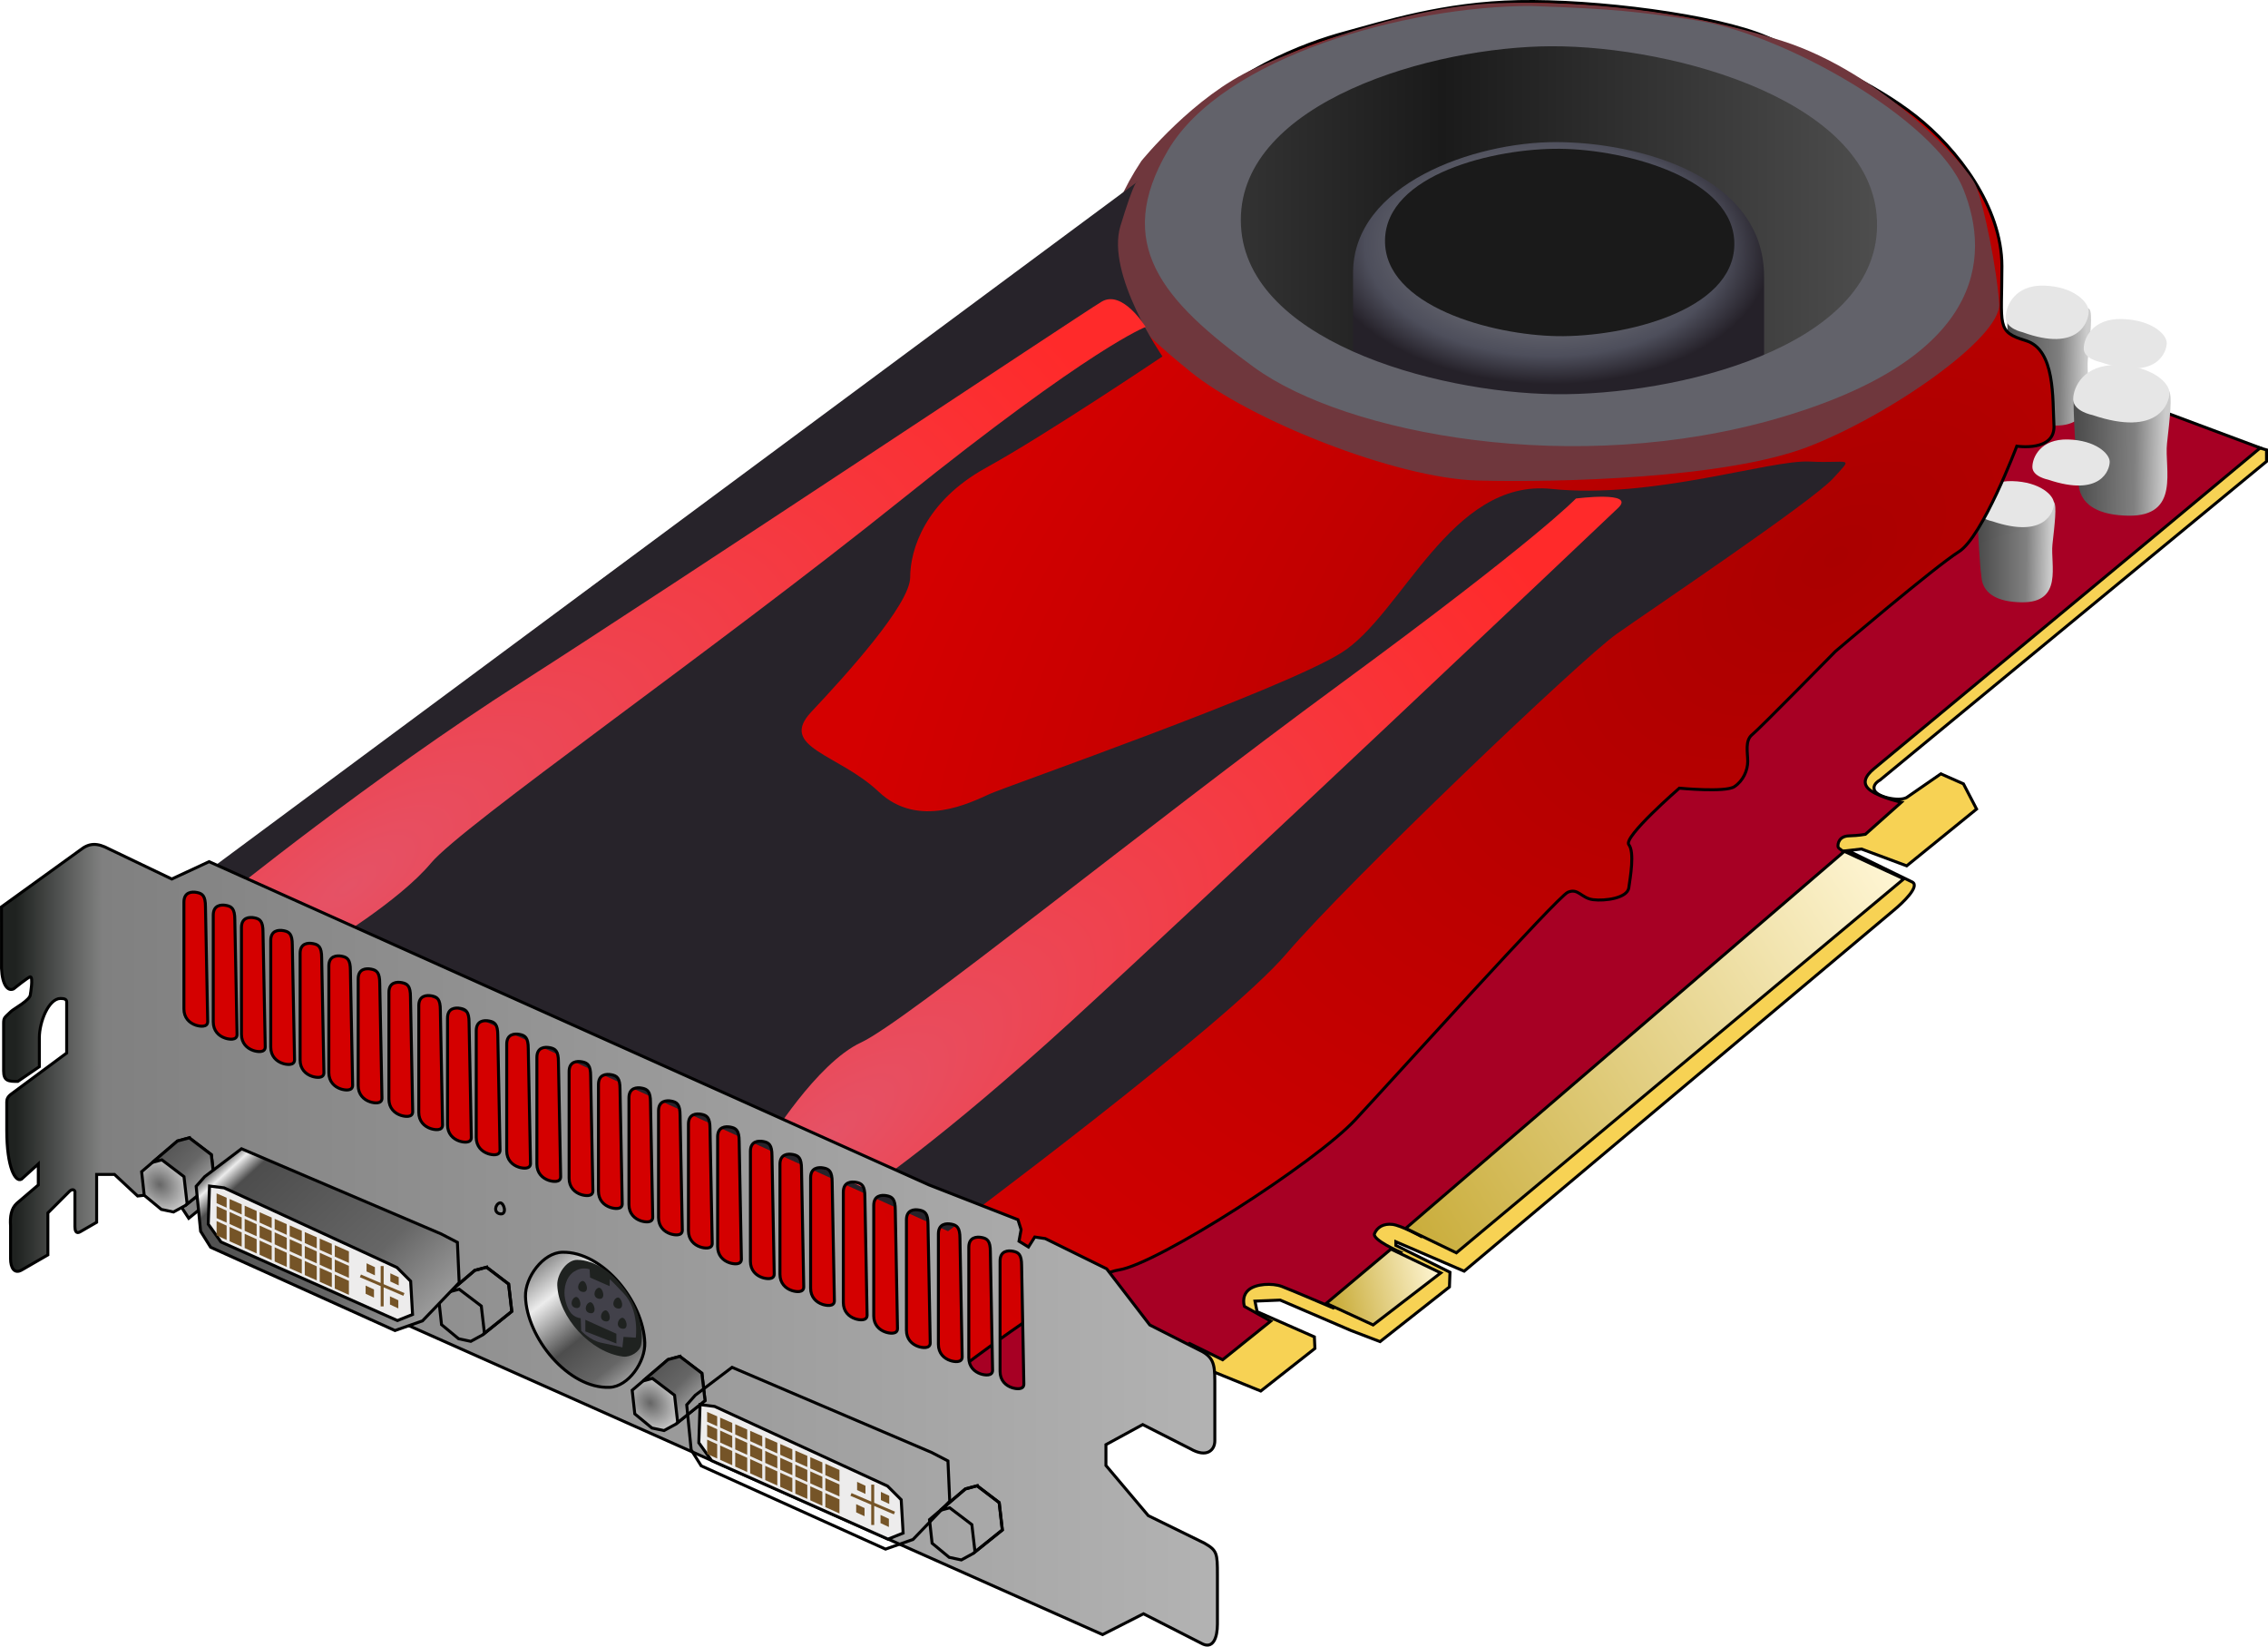 <svg xmlns="http://www.w3.org/2000/svg" xmlns:xlink="http://www.w3.org/1999/xlink" viewBox="0 0 762.85 553.7"><defs><linearGradient id="j" y2="231.36" gradientUnits="userSpaceOnUse" x2="611.51" y1="231.36" x1="398"><stop offset="0" stop-color="#333"/><stop offset=".321" stop-color="#1a1a1a"/><stop offset="1" stop-color="#4d4d4d"/></linearGradient><linearGradient id="c"><stop offset="0" stop-color="#e55266"/><stop offset="1" stop-color="#ff2a2a"/></linearGradient><linearGradient id="a"><stop offset="0" stop-color="#c8ab37"/><stop offset="1" stop-color="#fff6d5"/></linearGradient><linearGradient id="d"><stop offset="0" stop-color="#666"/><stop offset="1" stop-color="#f9f9f9"/></linearGradient><linearGradient id="e"><stop offset="0" stop-color="gray"/><stop offset=".037" stop-color="#ececec"/><stop offset=".107" stop-color="#4d4d4d"/><stop offset=".69" stop-color="#666"/><stop offset="1" stop-color="#999"/></linearGradient><linearGradient id="f" y2="597.61" xlink:href="#a" gradientUnits="userSpaceOnUse" x2="466" y1="606.86" x1="429.5"/><linearGradient id="g" y2="462.11" xlink:href="#a" gradientUnits="userSpaceOnUse" x2="621.5" y1="577.11" x1="445.25"/><linearGradient id="h" y2="353.11" xlink:href="#b" gradientUnits="userSpaceOnUse" x2="671.5" y1="352.86" x1="647.75"/><linearGradient id="q" y2="620.6" xlink:href="#e" gradientUnits="userSpaceOnUse" x2="113.09" y1="559.19" x1="57.491"/><linearGradient id="b"><stop offset="0" stop-color="#4d4d4d"/><stop offset=".653" stop-color="gray"/><stop offset="1" stop-color="#ccc"/></linearGradient><linearGradient id="p" y2="562.56" xlink:href="#e" gradientUnits="userSpaceOnUse" x2="54.281" y1="544.94" x1="36.688"/><linearGradient id="n" y2="547.36" gradientUnits="userSpaceOnUse" x2="392.93" y1="547.36" x1="-13"><stop offset="0" stop-color="#1f2220"/><stop offset=".071" stop-color="gray"/><stop offset="1" stop-color="#b3b3b3"/></linearGradient><linearGradient id="r" y2="632.49" gradientUnits="userSpaceOnUse" x2="192.88" y1="592.86" x1="161.75"><stop offset="0" stop-color="gray"/><stop offset=".253" stop-color="#ececec"/><stop offset=".593" stop-color="#4d4d4d"/><stop offset=".865" stop-color="#666"/><stop offset="1" stop-color="#999"/></linearGradient><radialGradient id="m" xlink:href="#c" gradientUnits="userSpaceOnUse" cy="504.71" cx="98.995" gradientTransform="matrix(1.415 -1.152 -.44 -.541 342.93 937.22)" r="165.46"/><radialGradient id="l" xlink:href="#c" gradientUnits="userSpaceOnUse" cy="504.71" cx="98.995" gradientTransform="matrix(1.479 -1.068 .408 .565 -253.43 287.48)" r="165.46"/><radialGradient id="o" xlink:href="#d" gradientUnits="userSpaceOnUse" cy="566.94" cx="35.5" gradientTransform="matrix(.872 .882 -.723 .715 414.3 130.45)" r="12.752"/><radialGradient id="k" gradientUnits="userSpaceOnUse" cy="246.62" cx="501" gradientTransform="matrix(1.092 .029 -.017 .659 -41.599 75.032)" r="69.625"><stop offset="0" stop-color="#999"/><stop offset=".796" stop-color="#4d4e5b"/><stop offset="1" stop-color="#252129"/></radialGradient><radialGradient id="i" gradientUnits="userSpaceOnUse" cy="340.35" cx="598.92" gradientTransform="matrix(-.992 .745 -.436 -.581 1341.8 107.72)" r="317.76"><stop offset="0" stop-color="#a00"/><stop offset="1" stop-color="#d40000"/></radialGradient></defs><g stroke="#000"><path d="M762.354 151.282v3.875l-130.05 107.18s-2.235 1.161-1.944 2.828c0 2.678 8.272 4.557 10.96 3.006l11.49-7.955 7.6 3.358 4.42 8.486-23.51 19.092-15.204-5.657-4.596.53 21.744 10.607c2.524 1.457-3.298 6.98-6.187 9.37l-144.6 121.45-22.981-9.9v1.237l18.208 9.016-.177 4.95-23.335 18.385-9.723-3.713-23.865-10.253-8.485.354.707 3.535 19.27 8.486.176 3.889-18.208 14.319-22.627-9.193-41.575 12.471s-22 11-22 9-281-106-281-106l185-73.5 233.29-230.17z" fill="#f7d254"/><path d="M400.104 451.762l11.137 5.48 16.175-12.993-8.839-4.95s-1.149-3.27 1.326-5.48c2.475-2.21 8.132-2.386 11.225-1.237 3.094 1.149 17.324 7.248 17.324 7.248l22.627-18.738s-9.634-4.155-8.75-6.276c.883-2.121 3.005-3.447 6.01-3.093 3.005.353 9.723 4.065 9.723 4.065l149.11-125.61s-8.75-4.242-8.927-5.391c-.177-1.15.353-3.624 3.712-3.713s5.48-.53 5.48-.53l12.109-10.783s-6.63-1.414-10.165-3.8c-3.536-2.387-1.856-5.127.884-7.425s96.432-79.991 96.432-79.991l33.54-27.93-278.14-103.84-435.25 325.75 300.5 121.5z" fill="#a70024"/><path d="M427.75 607.11l15.75 7.25 22.75-17.5-16.75-8z" fill="url(#f)" transform="translate(18.354 -168.828)"/><path d="M457.5 583.36l14 6.75L622 464.36l-20-9.25-147.5 126.75z" fill="url(#g)" transform="translate(18.354 -168.828)"/></g><path d="M646.75 340.36c0 6.25 1 20.5 1.25 21.5s-.75 9.25 13.5 9.5 9.75-12.75 10.5-19.5 1.5-13 .5-14.25-20.75-3.25-25.75 2.75z" fill="url(#h)" transform="matrix(1.074 0 0 1.159 -19.453 -287.298)"/><path d="M680.266 111.698c19.056 6.957 22.277-3.769 22.277-6.957s-5.1-8.407-15.03-8.697-12.884 6.957-12.884 10.726 5.637 4.928 5.637 4.928z" fill="#e6e6e6"/><path d="M646.75 340.36c0 6.25 1 20.5 1.25 21.5s-.75 9.25 13.5 9.5 9.75-12.75 10.5-19.5 1.5-13 .5-14.25-20.75-3.25-25.75 2.75z" fill="url(#h)" transform="translate(6.797 -247.661) scale(1.074)"/><path d="M706.516 121.775c19.056 6.442 22.277-3.489 22.277-6.441s-5.1-7.784-15.03-8.052-12.884 6.441-12.884 9.93 5.637 4.563 5.637 4.563z" fill="#e6e6e6"/><path d="M646.75 340.36c0 6.25 1 20.5 1.25 21.5s-.75 9.25 13.5 9.5 9.75-12.75 10.5-19.5 1.5-13 .5-14.25-20.75-3.25-25.75 2.75z" fill="url(#h)" transform="translate(-107.756 -288.938) scale(1.245)"/><path d="M703.868 139.582c22.104 7.472 25.84-4.047 25.84-7.472s-5.915-9.028-17.434-9.34-14.944 7.472-14.944 11.52 6.538 5.292 6.538 5.292z" fill="#e6e6e6"/><g><path d="M646.75 340.36c0 6.25 1 20.5 1.25 21.5s-.75 9.25 13.5 9.5 9.75-12.75 10.5-19.5 1.5-13 .5-14.25-20.75-3.25-25.75 2.75z" fill="url(#h)" transform="translate(37.104 -182.828)"/><path d="M688.854 161.282c17.75 6 20.75-3.25 20.75-6s-4.75-7.25-14-7.5-12 6-12 9.25 5.25 4.25 5.25 4.25z" fill="#e6e6e6"/></g><g><path d="M646.75 340.36c0 6.25 1 20.5 1.25 21.5s-.75 9.25 13.5 9.5 9.75-12.75 10.5-19.5 1.5-13 .5-14.25-20.75-3.25-25.75 2.75z" fill="url(#h)" transform="translate(18.354 -168.828)"/><path d="M670.104 175.282c17.75 6 20.75-3.25 20.75-6s-4.75-7.25-14-7.5-12 6-12 9.25 5.25 4.25 5.25 4.25z" fill="#e6e6e6"/></g><g><path d="M303.5 629.86s41.5-32 54.5-34 66-36 79.5-50.5 68-75 71.5-76.5 4.5 2 8.5 2.5 11.5-.5 12-4 2-12 0-14.5 17-19 17-19 15.5 1.5 18.5-.5 4.5-5.5 4.5-8.5-1-7 1.5-9 28-28 28-28 33.5-28.5 41.5-33.5 19.5-35.5 19.5-35.5 13 2 12.5-7 .5-25.5-9.5-28.5-8-5-8-25-15-39.5-29-50.5-32.5-19-50-26.5-58-12.5-83.5-12-45.5 7-58.5 10.5-39.5 13-58 35-6.5 12.5-45 41-147 108.5-147 108.5l-143.5 107-2.5 49z" stroke="#000" fill="url(#i)" transform="translate(18.354 -168.828)"/><path d="M383.924 54.102c-24.749 37.477-3.535 54.447 16.263 70.711 19.799 16.263 69.296 36.062 96.874 36.77 27.577.707 83.439-.707 111.02-11.314 27.577-10.607 65.054-36.77 64.347-48.083-.707-11.314-4.95-32.527-7.778-39.598-2.829-7.071-31.82-38.184-65.054-48.79C566.362 3.191 531.714.363 504.136 1.07c-27.576.707-61.517 12.728-82.023 21.92-20.506 9.192-38.184 31.113-38.184 31.113z" fill="#6f373d"/><path d="M318.874 414.012s93.338-69.296 113.84-93.338c20.506-24.042 98.995-98.995 111.02-107.48 12.021-8.485 65.761-44.548 72.832-52.326 7.071-7.778 5.657-4.95-7.778-5.657-13.435-.707-53.033 12.728-86.974 9.193-33.941-3.536-50.205 42.426-70.711 55.154s-111.72 44.548-118.09 47.376c-6.364 2.828-24.042 12.02-37.477-.708s-33.941-14.849-22.627-26.87 33.234-36.062 33.234-45.255c0-9.192 4.95-25.456 25.456-36.77s59.397-37.477 59.397-37.477-19.092-27.577-14.142-43.84c4.95-16.264 5.657-14.85 5.657-14.85L62.9 298.064z" fill="#27232a"/><path d="M502.2 177.38c-44.678.125-117.05 20.803-116.95 65.499.091 45.022 73.074 64.91 118.07 65.499 45.633.598 120.87-17.608 121.43-63.26.576-46.686-75.88-67.869-122.55-67.738z" stroke="#000" fill="url(#j)" transform="translate(18.354 -168.828)"/><path d="M504.75 216.61c-26.998.028-68 13.933-68 44v42.851l74 3.9 64.25-.779V261.86c0-34.008-42.396-45.279-70.25-45.25z" fill="url(#k)" transform="translate(18.354 -168.828)"/><path d="M465.854 80.782c.3-22.175 36.824-31.009 59-30.75 22.265.26 58.799 9.985 58.5 32.25-.3 22.323-37.177 31.09-59.5 30.75-22.118-.337-58.299-10.131-58-32.25z" fill="#1a1a1a"/><path d="M515.014 2.012c-42 0-103.66 17.031-122.16 48.531s-2 50.5 29 73 108 37 176.5 17 71.5-53.5 62-77-60.628-52.392-90.562-56.812c-19.134-2.825-26.281-3.719-54.781-4.719zm6.84 13.54c41.7-.116 110.01 18.803 109.5 60.5-.503 40.773-67.727 57.034-108.5 56.5-40.208-.527-105.42-18.289-105.5-58.5-.08-39.92 64.58-58.389 104.5-58.5z" fill="#62626a"/><path d="M57.276 470.41s48.79-39.598 99.702-72.125 188.09-123.74 195.16-127.99c7.071-4.243 14.849 8.485 14.849 8.485s-17.678 6.364-82.024 57.983c-64.347 51.62-147.79 109.6-158.39 122.33-10.607 12.728-35.355 27.577-35.355 27.577z" fill="url(#l)" transform="translate(18.354 -168.828)"/><path d="M273.2 568.76s24.315-15.885 68.91-56.643 177.93-166.81 183.86-172.55c5.928-5.732-14.252-3.104-14.252-3.104s-12.667 13.497-79.181 62.29-146.24 113.68-161.28 120.63c-15.039 6.952-31.331 33.72-31.331 33.72z" fill="url(#m)" transform="translate(18.354 -168.828)"/></g><g><path d="M353.88 595.49l14.5 18.875 17.75 9c4.254 2.456 4.125 5.222 4.125 12.125v17.875c0 3.005-2.621 5.875-8.25 2.625l-16-8.125-12.375 6.75v7l14.25 16.875 18.875 9.25c4.254 2.456 4.375 3.377 4.375 10.625v16.625c0 4.451-1.424 8.729-5.5 6.375l-19.375-9.875-13.75 7-299-133.12-3.375-9.125-1.625-.5-3.375 2.75-5.704-8.725-11.49 1.237-7.778-7.248h-6.01v16.087l-5.565 3.213c-1.405.811-1.74-.5-1.74-1.741v-11.371c.21-.786-.708-1.637-1.85-.496l-7.25 7.25v14.106l-8.82 5.092c-2.499 1.443-3.722-.869-3.722-3.723v-11.092c-.24-3.187.218-5.884 2.077-7.6l7.247-6.188v-7.071l-5.656 5.126c-2.021 1.167-4.95-3.8-4.95-16.44v-9.546c.02-.836.189-1.743 1.768-2.828l18.385-13.612v-17.147c0-.972-.83-1.196-2.071-1.196-3.978 0-7.122 7.824-7.122 13.216v9.723l-7.248 4.95c-3.094 0-4.773-.078-4.773-3.536v-15.91c0-2.068.286-1.943 2.475-4.066.89-.91 6.63-3.844 6.541-5.833 0 0 .993-5.664 0-5.834-.607-.026-5.657 4.066-5.657 4.066-1.856.884-3.8-1.105-4.066-6.894V473.78l26.4-19.058c3.077-2.47 5.746-2.575 9.84-.388l21.036 10.076 12.551-5.833 148.49 66.645 93.692 42.073 29.875 11.667 1.06 3.359-.706 3.889 3.182 1.944 2.12-3.359 3.536.53zm-28.607-1.125c0-3.69-1.05-4.426-2.876-4.782-1.789-.35-4.374-.121-4.374 3.282v37.125c0 3 1.86 4.75 4.002 5.465 1.321.44 3.998.849 3.998-1.215zm-10.517-4.621c0-3.69-1.05-4.426-2.876-4.783-1.789-.349-4.374-.12-4.374 3.283v37.125c0 3 1.86 4.75 4.002 5.465 1.321.44 3.998.848 3.998-1.215zm-10.228-4.494c0-3.69-1.05-4.426-2.876-4.783-1.789-.349-4.374-.12-4.374 3.283v37.125c0 3 1.86 4.75 4.002 5.464 1.321.441 3.998.85 3.998-1.214zm-10.747-4.723c0-3.69-1.05-4.426-2.876-4.782-1.789-.35-4.374-.12-4.374 3.282v37.125c0 3.001 1.86 4.75 4.002 5.465 1.321.44 3.998.849 3.998-1.215zm-11.003-4.834c0-3.69-1.05-4.426-2.876-4.783-1.789-.349-4.374-.12-4.374 3.283v37.125c0 3 1.86 4.75 4.002 5.464 1.321.441 3.998.85 3.998-1.214zm-10.228-4.494c0-3.69-1.05-4.426-2.876-4.783-1.789-.35-4.374-.12-4.374 3.283v37.125c0 3 1.86 4.75 4.002 5.464 1.321.44 3.998.85 3.998-1.214zm-11.003-4.835c0-3.69-1.05-4.426-2.876-4.782-1.789-.35-4.374-.121-4.374 3.282v37.125c0 3 1.86 4.75 4.002 5.465 1.321.44 3.998.849 3.998-1.215zm-10.312-4.531c0-3.69-1.05-4.426-2.876-4.783-1.789-.35-4.374-.12-4.374 3.283v37c0 3 1.86 4.75 4.002 5.464 1.321.44 3.998.85 3.998-1.214zm-9.93-4.364c0-3.69-1.05-4.426-2.876-4.782-1.79-.35-4.374-.12-4.374 3.282v37c0 3 1.86 4.75 4.002 5.465 1.321.44 3.998.849 3.998-1.215zm-11.036-4.849c0-3.69-1.05-4.426-2.876-4.782-1.79-.35-4.374-.121-4.374 3.282v36.875c0 3 1.86 4.75 4.002 5.465 1.321.44 3.998.848 3.998-1.215zm-9.81-4.31c0-3.69-1.05-4.427-2.876-4.783-1.79-.35-4.375-.121-4.375 3.282v35.875c0 3 1.86 4.75 4.003 5.465 1.32.44 3.997.849 3.997-1.215zm-10.065-4.423c0-3.69-1.05-4.426-2.875-4.783-1.79-.349-4.375-.12-4.375 3.283v35.875c0 3 1.86 4.75 4.003 5.465 1.32.44 3.997.848 3.997-1.215zm-9.952-4.373c0-3.69-1.05-4.426-2.875-4.783-1.79-.349-4.375-.12-4.375 3.283v35.875c0 3 1.86 4.75 4.003 5.465 1.32.44 3.997.848 3.997-1.215zm-10.253-4.505c0-3.69-1.05-4.426-2.875-4.783-1.79-.35-4.375-.12-4.375 3.283v35.875c0 3 1.86 4.75 4.003 5.464 1.32.44 3.997.85 3.997-1.214zm-9.874-4.34c0-3.689-1.05-4.425-2.876-4.782-1.79-.35-4.374-.12-4.374 3.283v35.875c0 3 1.86 4.75 4.002 5.464 1.321.44 3.998.85 3.998-1.214zm-10.838-4.761c0-3.69-1.05-4.427-2.876-4.783-1.79-.35-4.374-.12-4.374 3.283v35.875c0 3 1.86 4.75 4.002 5.464 1.321.44 3.998.849 3.998-1.214zm-10.147-4.46c0-3.689-1.05-4.425-2.876-4.782-1.79-.35-4.374-.12-4.374 3.283v35.875c0 3 1.86 4.75 4.002 5.464 1.321.44 3.998.85 3.998-1.214zm-10.25-4.503c0-3.69-1.05-4.426-2.875-4.782-1.79-.35-4.374-.12-4.374 3.282v35.875c0 3.001 1.86 4.75 4.002 5.465 1.321.44 3.998.849 3.998-1.215zm-9.661-4.245c0-3.69-1.05-4.426-2.876-4.783-1.79-.349-4.374-.12-4.374 3.283v35.875c0 3 1.86 4.75 4.002 5.464 1.321.441 3.998.85 3.998-1.214zm-9.662-4.202c0-3.69-1.05-4.426-2.876-4.782-1.789-.35-4.374-.12-4.374 3.282v35.875c0 3.001 1.86 4.75 4.002 5.465 1.322.44 3.998.849 3.998-1.215zm-10.047-4.458c0-3.69-1.05-4.426-2.876-4.783-1.789-.35-4.374-.12-4.374 3.283v35.875c0 3 1.86 4.75 4.002 5.464 1.322.44 3.998.85 3.998-1.214zm-10.337-4.543c0-3.69-1.05-4.426-2.876-4.782-1.789-.35-4.374-.12-4.374 3.282v35.875c0 3.001 1.86 4.75 4.002 5.465 1.322.44 3.998.849 3.998-1.215zm-9.869-4.336c0-3.69-1.05-4.426-2.876-4.783-1.789-.349-4.374-.12-4.374 3.283v35.875c0 3 1.86 4.75 4.002 5.465 1.322.44 3.998.848 3.998-1.215zm-9.662-4.246c0-3.69-1.05-4.426-2.876-4.782-1.789-.35-4.374-.12-4.374 3.282v35.875c0 3 1.86 4.75 4.002 5.465 1.322.44 3.998.849 3.998-1.215zm-9.878-4.34c0-3.69-1.05-4.426-2.876-4.783-1.789-.349-4.374-.12-4.374 3.283v35.875c0 3 1.86 4.75 4.003 5.465 1.32.44 3.997.848 3.997-1.215zm-9.858-4.332c0-3.69-1.05-4.426-2.876-4.783-1.79-.349-4.374-.12-4.374 3.283v35.875c0 3 1.86 4.75 4.002 5.465 1.32.44 3.998.848 3.998-1.215zm-9.482-4.167c0-3.69-1.05-4.426-2.876-4.782-1.79-.35-4.374-.12-4.374 3.282v35.875c0 3.001 1.86 4.75 4.002 5.465 1.32.44 3.998.849 3.998-1.215zm-9.87-4.36c0-3.69-1.05-4.426-2.876-4.782-1.79-.35-4.374-.13-4.374 3.28v35.875c0 3 1.86 4.75 4.002 5.465 1.321.44 3.998.848 3.998-1.215z" stroke="#000" fill="url(#n)" transform="translate(18.354 -168.828)"/><g stroke="#000"><path d="M45.304 551.45l7.425 5.657 1.06 9.192-9.9 7.955-3.888 2.122-4.091-.865-5.75-4.75-.875-7.938 12.062-10.312z" fill="url(#o)" transform="translate(18.354 -168.828)"/><path d="M45.312 551.44l-3.969 1.063-8.406 7.187 3.156-.844 7.438 5.656 1.062 9.188 9.188-7.375-1.063-9.219-7.406-5.656z" fill="url(#p)" transform="translate(18.354 -168.828)"/></g><g stroke="#000"><path d="M45.304 551.45l7.425 5.657 1.06 9.192-9.9 7.955-3.888 2.122-4.091-.865-5.75-4.75-.875-7.938 12.062-10.312z" fill="url(#o)" transform="translate(118.354 -125.328)"/><path d="M45.312 551.44l-3.969 1.063-8.406 7.187 3.156-.844 7.438 5.656 1.062 9.188 9.188-7.375-1.063-9.219-7.406-5.656z" fill="url(#p)" transform="translate(118.354 -125.328)"/></g><path d="M130 583.74l-67.125-28.625L50.5 564.49l-2.875 3.25 1.5 15.125 3.375 5.375 62 28 9.25-3.25 12.345-12.869-.6-13.53z" stroke="#000" fill="url(#q)" transform="translate(18.354 -168.828)"/><path d="M75.364 399.432l58.16 26.782 4.596 4.596.649 11.211-5.1 2.036-59.336-26.419-4.284-5.985.415-12.833z" stroke="#000" fill="#edecec"/><path d="M72.854 401.292v3.281l3.375 1.531v-3.343l-3.375-1.47zm4.375 1.906v3.344l4.063 1.844v-3.406l-4.063-1.782zm5.063 2.219v3.438l4.03 1.812v-3.469l-4.03-1.78zm-9.438.156v4.031l3.375 1.532v-4.032l-3.375-1.53zm4.375 1.97v4.03l4.063 1.844v-4.031l-4.063-1.844zm10.094.093v3.469l4.063 1.843v-3.53l-4.063-1.782zm-5.031 2.219v4.03l4.031 1.813v-4.03l-4.031-1.813zm10.094 0v3.53l4.062 1.845v-3.594l-4.062-1.781zm-19.531.75v4.812l3.375 1.531v-4.812l-3.375-1.531zm24.594 1.468v3.625l4.062 1.813v-3.656l-4.062-1.782zm-10.125.032v4.03l4.062 1.845v-4.032l-4.062-1.843zm-10.094.468v4.813l4.062 1.812v-4.78l-4.062-1.845zm25.28 1.72v3.687l4.032 1.812v-3.75l-4.031-1.75zm-10.124.093v4.031l4.062 1.844v-4.031l-4.062-1.844zm-10.094.5v4.781l4.031 1.813v-4.782l-4.031-1.812zm25.25 1.594v3.78l4.062 1.813v-3.812l-4.062-1.781zm-10.094.218v4.032l4.062 1.812v-4.031l-4.062-1.813zm-10.125.438v4.781l4.062 1.844v-4.781l-4.062-1.844zm25.28 1.562v3.844l4.75 2.125v-3.875l-4.75-2.094zm-10.093.282v4.03l4.031 1.813v-4.03l-4.031-1.813zm-10.125.437v4.781l4.062 1.813v-4.75l-4.062-1.844zm15.156 1.844v4.031l4.062 1.813v-4.032l-4.062-1.812zm-10.094.469v4.75l4.062 1.812v-4.75l-4.062-1.812zm15.156 1.812v4.031l4.75 2.125v-4.03l-4.75-2.126zm-10.094.469v4.75l4.031 1.781v-4.719l-4.031-1.812zm20.78.781v2.75l2.813 1.313v-2.75l-2.812-1.313zm4.75.938v5.687l-6.624-2.844-.375.907 7 3v6.812h1v-6.406l6.625 2.844.375-.907-7-3v-6.093h-1zm-20.5.562v4.719l4.063 1.812v-4.718l-4.062-1.813zm23.75 1.875v2.75l2.813 1.313v-2.75l-2.81-1.31zm-18.687.406v4.72l4.75 2.124v-4.719l-4.75-2.125zm10.375 3.72v2.75l2.812 1.312v-2.75l-2.812-1.313zm8.187 3.624v2.75l2.813 1.313v-2.75l-2.813-1.313z" fill="#755427"/><g><path d="M170.77 589.91c-6.441.145-12.541 8.408-12.374 14.849.358 13.881 14.409 31.13 28.284 30.582 6.373-.251 12.075-8.653 11.844-15.026-.496-13.714-14.035-30.715-27.754-30.406z" stroke="#000" fill="url(#r)" transform="translate(18.354 -168.828)"/><path d="M215.634 452.202c2.022-11.736-9.57-28.403-21.478-28.549-3.607-.044-6.854 4.88-6.717 8.485.412 10.897 11.36 22.731 22.185 24.042 2.385.289 5.602-1.61 6.01-3.977z" fill="#1f2220"/><path d="M195.884 426.552c-.852.086-1.847.398-2.875 1.094-2.74 1.856-3.359 5.65-3.094 8.125.265 2.475 1.399 5.377 2.813 6.437s2.594 1.063 2.594 1.063l.161 4.236s3.103 3.272 6.638 3.98c3.536.706 7.232 1.596 7.232 1.596l.375-3.53 4.125.25s1.266-9.281-4.125-14.939c-5.392-5.657-4.625-4.656-4.625-4.656l-.063 2.281-6.562-2.906-.157-2.75s-1.017-.424-2.437-.281zm.031 4.188c1.414-.089 2.48 4.04.094 3.687-2.387-.354-1.685-3.334-.094-3.688zm5.5 2.28c1.414-.088 2.48 4.073.094 3.72-2.387-.354-1.685-3.366-.094-3.72zm-7.687 3.095c1.414-.089 2.449 4.072.062 3.718-2.386-.353-1.653-3.365-.062-3.719zm14.03.187c1.415-.088 2.48 4.072.094 3.719-2.386-.354-1.684-3.365-.093-3.719zm-9.28 1.594c1.414-.089 2.48 4.04.093 3.687-2.386-.353-1.684-3.334-.093-3.687zm5.125 2.719c1.414-.089 2.48 4.072.093 3.718-2.386-.353-1.684-3.365-.093-3.718zm5.656 2.5c1.414-.089 2.48 4.04.093 3.687-2.386-.353-1.684-3.334-.093-3.687zm-12.375.687l10.438 4.688v3.28l-10.438-4.062z" fill="#42414a"/></g><path d="M168.174 404.472c-1.591.354-2.298 3.359.088 3.712 2.387.354 1.326-3.8-.088-3.712z" stroke="#000" fill="none"/><g><g stroke="#000"><path d="M45.304 551.45l7.425 5.657 1.06 9.192-9.9 7.955-3.888 2.122-4.091-.865-5.75-4.75-.875-7.938 12.062-10.312z" fill="url(#o)" transform="translate(183.354 -95.328)"/><path d="M45.312 551.44l-3.969 1.063-8.406 7.187 3.156-.844 7.438 5.656 1.062 9.188 9.188-7.375-1.063-9.219-7.406-5.656z" fill="url(#p)" transform="translate(183.354 -95.328)"/></g><g stroke="#000"><path d="M45.304 551.45l7.425 5.657 1.06 9.192-9.9 7.955-3.888 2.122-4.091-.865-5.75-4.75-.875-7.938 12.062-10.312z" fill="url(#o)" transform="translate(283.354 -51.828)"/><path d="M45.312 551.44l-3.969 1.063-8.406 7.187 3.156-.844 7.438 5.656 1.062 9.188 9.188-7.375-1.063-9.219-7.406-5.656z" fill="url(#p)" transform="translate(283.354 -51.828)"/></g><path d="M130 583.74l-67.125-28.625L50.5 564.49l-2.875 3.25 1.5 15.125 3.375 5.375 62 28 9.25-3.25 12.345-12.869-.6-13.53z" stroke="#000" fill="url(#q)" transform="translate(183.354 -95.328)"/><path d="M240.364 472.932l58.16 26.782 4.596 4.596.649 11.211-5.1 2.036-59.336-26.419-4.284-5.985.415-12.833z" stroke="#000" fill="#edecec"/><path d="M237.854 474.792v3.281l3.375 1.531v-3.343l-3.375-1.47zm4.375 1.906v3.344l4.063 1.844v-3.406l-4.063-1.782zm5.063 2.219v3.438l4.03 1.812v-3.469l-4.03-1.78zm-9.438.156v4.031l3.375 1.532v-4.032l-3.375-1.53zm4.375 1.97v4.03l4.063 1.844v-4.031l-4.063-1.844zm10.094.093v3.469l4.063 1.843v-3.53l-4.063-1.782zm-5.031 2.219v4.03l4.031 1.813v-4.03l-4.031-1.813zm10.094 0v3.53l4.062 1.845v-3.594l-4.062-1.781zm-19.531.75v4.812l3.375 1.531v-4.812l-3.375-1.531zm24.594 1.468v3.625l4.062 1.813v-3.656l-4.062-1.782zm-10.125.032v4.03l4.062 1.845v-4.032l-4.062-1.843zm-10.094.468v4.813l4.062 1.812v-4.78l-4.062-1.845zm25.28 1.72v3.687l4.032 1.812v-3.75l-4.031-1.75zm-10.124.093v4.031l4.062 1.844v-4.031l-4.062-1.844zm-10.094.5v4.781l4.031 1.813v-4.782l-4.031-1.812zm25.25 1.594v3.78l4.062 1.813v-3.812l-4.062-1.781zm-10.094.218v4.032l4.062 1.812v-4.031l-4.062-1.813zm-10.125.438v4.781l4.062 1.844v-4.781l-4.062-1.844zm25.28 1.562v3.844l4.75 2.125v-3.875l-4.75-2.094zm-10.093.282v4.03l4.031 1.813v-4.03l-4.031-1.813zm-10.125.437v4.781l4.062 1.813v-4.75l-4.062-1.844zm15.156 1.844v4.031l4.062 1.813v-4.032l-4.062-1.812zm-10.094.469v4.75l4.062 1.812v-4.75l-4.062-1.812zm15.156 1.812v4.031l4.75 2.125v-4.03l-4.75-2.126zm-10.094.469v4.75l4.031 1.781v-4.719l-4.031-1.812zm20.78.781v2.75l2.813 1.313v-2.75l-2.812-1.313zm4.75.938v5.687l-6.624-2.844-.375.907 7 3v6.812h1v-6.406l6.625 2.844.375-.907-7-3v-6.093h-1zm-20.5.562v4.719l4.063 1.812v-4.718l-4.062-1.813zm23.75 1.875v2.75l2.813 1.313v-2.75l-2.81-1.31zm-18.687.406v4.72l4.75 2.124v-4.719l-4.75-2.125zm10.375 3.72v2.75l2.812 1.312v-2.75l-2.812-1.313zm8.187 3.624v2.75l2.813 1.313v-2.75l-2.813-1.313z" fill="#755427"/></g></g></svg>